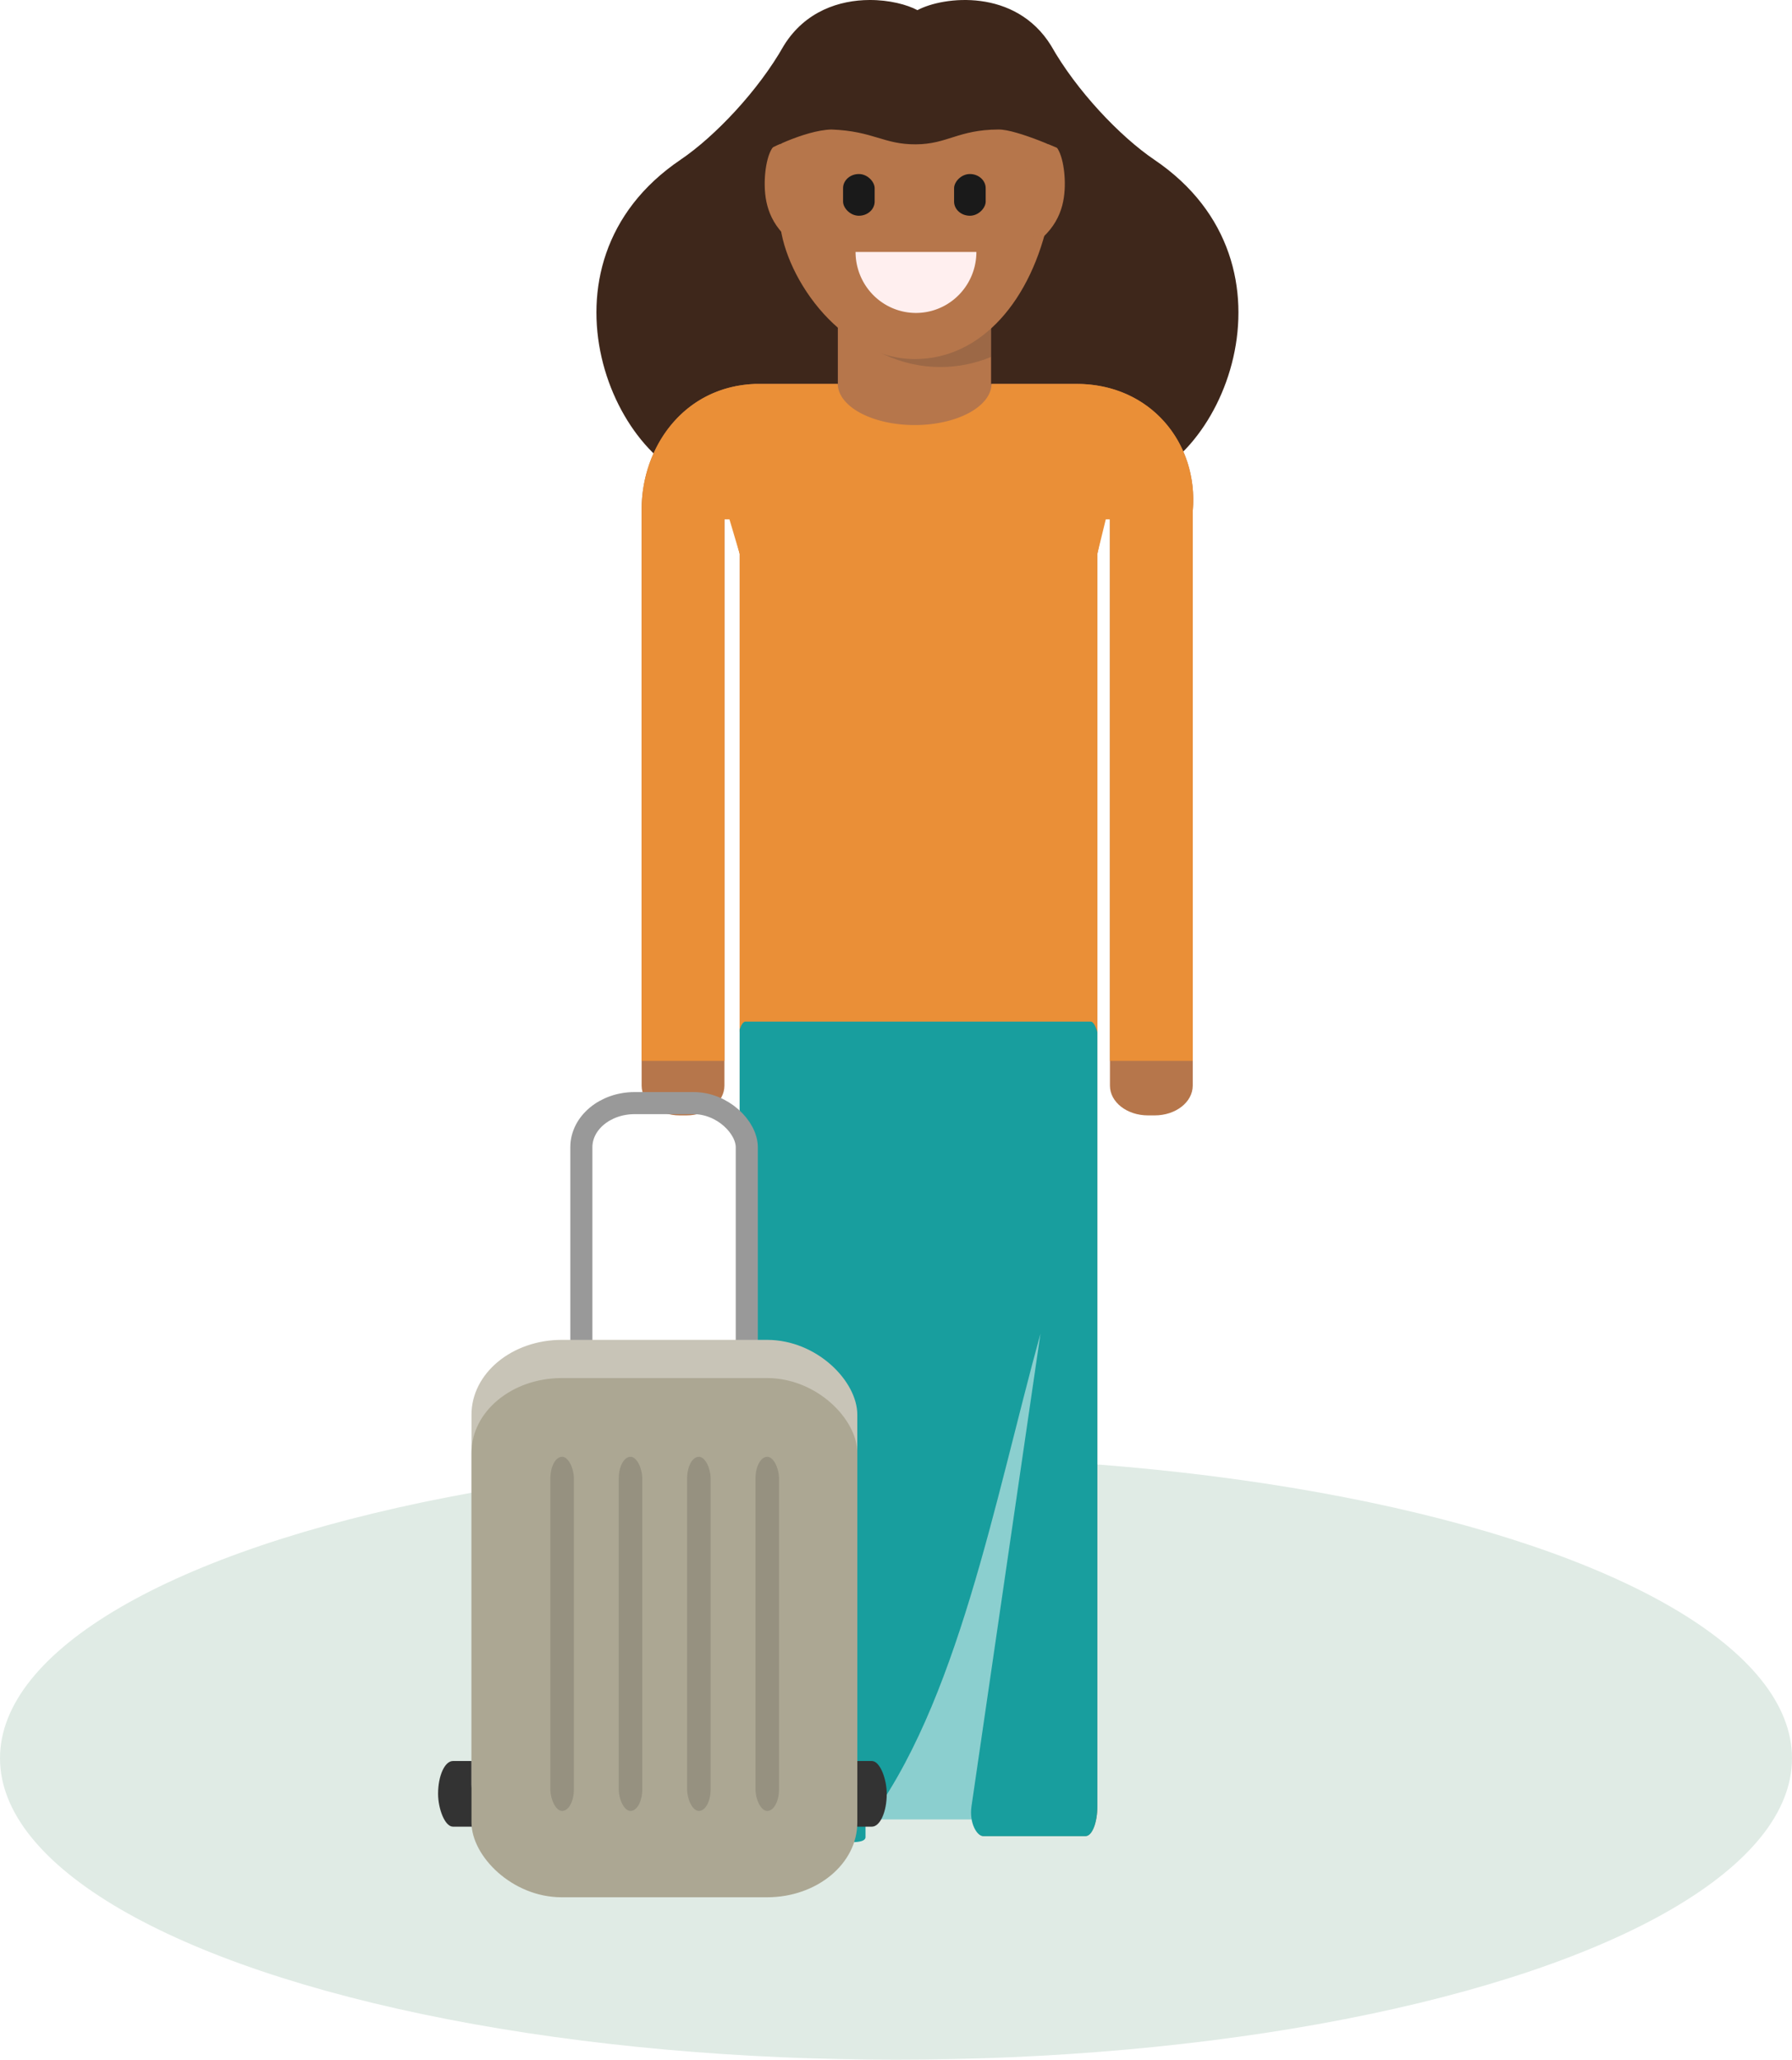 <?xml version="1.0" encoding="UTF-8" standalone="no"?>
<!-- Created with Inkscape (http://www.inkscape.org/) -->

<svg
   xmlns:dc="http://purl.org/dc/elements/1.1/"
   xmlns:cc="http://creativecommons.org/ns#"
   xmlns:rdf="http://www.w3.org/1999/02/22-rdf-syntax-ns#"
   xmlns:svg="http://www.w3.org/2000/svg"
   xmlns="http://www.w3.org/2000/svg"
   xmlns:sodipodi="http://sodipodi.sourceforge.net/DTD/sodipodi-0.dtd"
   xmlns:inkscape="http://www.inkscape.org/namespaces/inkscape"
   width="1495.455"
   height="1718.344"
   viewBox="0 0 395.672 454.645"
   version="1.1"
   id="svg8"
   sodipodi:docname="foo3.svg"
   inkscape:version="0.92.4 (5da689c313, 2019-01-14)"
   inkscape:export-filename="/home/katie/ESOL/Lesson 4/foo.png"
   inkscape:export-xdpi="96"
   inkscape:export-ydpi="96">
  <defs
     id="defs2" />
  <sodipodi:namedview
     id="base"
     pagecolor="#ffffff"
     bordercolor="#666666"
     borderopacity="1.0"
     inkscape:pageopacity="0.0"
     inkscape:pageshadow="2"
     inkscape:zoom="0.33"
     inkscape:cx="-1029.064"
     inkscape:cy="1175.5902"
     inkscape:document-units="px"
     inkscape:current-layer="layer1"
     showgrid="false"
     units="px"
     inkscape:window-width="1920"
     inkscape:window-height="1015"
     inkscape:window-x="0"
     inkscape:window-y="0"
     inkscape:window-maximized="1"
     fit-margin-top="0"
     fit-margin-left="0"
     fit-margin-right="0"
     fit-margin-bottom="0" />
  <g
     inkscape:label="Layer 1"
     inkscape:groupmode="layer"
     id="layer1"
     transform="translate(-729.531,-140.467)">
    <g
       id="g901">
      <ellipse
         ry="66.547"
         rx="197.836"
         cy="528.565"
         cx="927.367"
         id="path1344"
         style="opacity:1;vector-effect:none;fill:#e0ebe5;fill-opacity:1;stroke:none;stroke-width:0.169px;stroke-linecap:butt;stroke-linejoin:miter;stroke-miterlimit:4;stroke-dasharray:none;stroke-dashoffset:0;stroke-opacity:1;marker:none;paint-order:stroke markers fill" />
      <path
         sodipodi:nodetypes="scscccccs"
         inkscape:connector-curvature="0"
         id="path986-9-3"
         d="m 921.509,140.467 c -6.571,0.029 -14.18,2.424 -18.912,10.066 -5.597,9.91 -15.186,20.034 -22.82,25.202 -34.287,23.209 -14.589,69.191 7.276,71.768 34.138,4.579 59.443,3.52 90.09,0 21.872,-2.512 41.563,-48.559 7.276,-71.768 -7.634,-5.168 -17.224,-15.292 -22.82,-25.202 -7.883,-12.73 -23.749,-10.9 -29.501,-7.826 -2.299,-1.229 -6.213,-2.259 -10.59,-2.24 z"
         style="opacity:1;vector-effect:none;fill:#3e271b;fill-opacity:1;stroke:none;stroke-width:0.265px;stroke-linecap:butt;stroke-linejoin:miter;stroke-miterlimit:4;stroke-dasharray:none;stroke-dashoffset:0;stroke-opacity:1;marker:none;paint-order:stroke markers fill" />
      <rect
         style="opacity:1;vector-effect:none;fill:#b6764b;fill-opacity:1;stroke:none;stroke-width:0.464;stroke-linecap:butt;stroke-linejoin:miter;stroke-miterlimit:4;stroke-dasharray:none;stroke-dashoffset:0;stroke-opacity:1;marker:none;paint-order:stroke markers fill"
         id="use1059-6"
         width="33.832"
         height="30.796"
         x="914.527"
         y="207.138"
         rx="0"
         ry="0" />
      <path
         inkscape:connector-curvature="0"
         style="opacity:0.2;vector-effect:none;fill:#333333;fill-opacity:1;stroke:none;stroke-width:0.485;stroke-linecap:butt;stroke-linejoin:miter;stroke-miterlimit:4;stroke-dasharray:none;stroke-dashoffset:0;stroke-opacity:1;marker:none;paint-order:stroke markers fill"
         d="m 914.527,207.138 v 4.133 c 6.016,6.358 13.936,10.211 22.638,10.211 3.925,0 7.69,-0.786 11.194,-2.229 v -12.115 z"
         id="use1061-4-7" />
      <path
         sodipodi:nodetypes="ssscccss"
         inkscape:connector-curvature="0"
         id="rect925-7-7-5"
         d="m 927.376,149.442 h 8.024 c 14.237,0 25.699,12.284 25.699,27.543 v 11.494 c -3.774,18.141 -14.808,31.247 -29.59,31.247 -16.93,-0.029 -29.497,-19.337 -29.833,-31.247 v -11.494 c 0,-15.259 11.462,-27.543 25.699,-27.543 z"
         style="opacity:1;vector-effect:none;fill:#b6764b;fill-opacity:1;stroke:none;stroke-width:0.464;stroke-linecap:butt;stroke-linejoin:miter;stroke-miterlimit:4;stroke-dasharray:none;stroke-dashoffset:0;stroke-opacity:1;marker:none;paint-order:stroke markers fill" />
      <path
         d="m 945.115,196.079 a 13.337,13.464 0 0 1 -6.669,11.66 13.337,13.464 0 0 1 -13.337,0 13.337,13.464 0 0 1 -6.669,-11.66 l 13.337,0 z"
         sodipodi:end="3.1415927"
         sodipodi:start="0"
         sodipodi:ry="13.464257"
         sodipodi:rx="13.337236"
         sodipodi:cy="196.07866"
         sodipodi:cx="931.77771"
         sodipodi:type="arc"
         id="path908-5-5-8-3"
         style="opacity:1;vector-effect:none;fill:#ffefef;fill-opacity:1;stroke:none;stroke-width:0.372;stroke-linecap:butt;stroke-linejoin:miter;stroke-miterlimit:4;stroke-dasharray:none;stroke-dashoffset:0;stroke-opacity:1;marker:none;paint-order:stroke markers fill" />
      <rect
         style="opacity:1;vector-effect:none;fill:#1a1a1a;fill-opacity:1;stroke:none;stroke-width:0.233;stroke-linecap:butt;stroke-linejoin:miter;stroke-miterlimit:4;stroke-dasharray:none;stroke-dashoffset:0;stroke-opacity:1;marker:none;paint-order:stroke markers fill"
         id="rect984-6-4-5"
         width="6.976"
         height="9.209"
         x="915.679"
         y="178.88"
         ry="3.131"
         rx="3.488" />
      <path
         style="opacity:1;vector-effect:none;fill:#b6764b;fill-opacity:1;stroke:none;stroke-width:0.464;stroke-linecap:butt;stroke-linejoin:miter;stroke-miterlimit:4;stroke-dasharray:none;stroke-dashoffset:0;stroke-opacity:1;marker:none;paint-order:stroke markers fill"
         d="m 957.847,194.429 c 5.888,-4.176 6.827,-9.395 6.793,-13.623 -0.033,-4.087 -1.16,-8.628 -3.148,-8.628 -1.988,0 -5.964,0.454 -5.964,0.454 z"
         id="use906-5-3-5-6"
         inkscape:connector-curvature="0"
         sodipodi:nodetypes="csscc" />
      <rect
         transform="scale(-1,1)"
         rx="3.488"
         ry="3.131"
         y="178.88"
         x="-947.169"
         height="9.209"
         width="6.976"
         id="rect978-9-3-9"
         style="opacity:1;vector-effect:none;fill:#1a1a1a;fill-opacity:1;stroke:none;stroke-width:0.233;stroke-linecap:butt;stroke-linejoin:miter;stroke-miterlimit:4;stroke-dasharray:none;stroke-dashoffset:0;stroke-opacity:1;marker:none;paint-order:stroke markers fill" />
      <path
         sodipodi:nodetypes="csscc"
         inkscape:connector-curvature="0"
         id="use1055-1-2"
         d="m 905.171,194.429 c -5.888,-4.176 -6.827,-9.395 -6.793,-13.623 0.033,-4.087 1.16,-8.628 3.148,-8.628 1.988,0 5.964,0.454 5.964,0.454 z"
         style="opacity:1;vector-effect:none;fill:#b6764b;fill-opacity:1;stroke:none;stroke-width:0.464;stroke-linecap:butt;stroke-linejoin:miter;stroke-miterlimit:4;stroke-dasharray:none;stroke-dashoffset:0;stroke-opacity:1;marker:none;paint-order:stroke markers fill" />
      <path
         sodipodi:nodetypes="ccccscccccc"
         inkscape:connector-curvature="0"
         id="path1004-0-7"
         d="m 906.359,149.21 -13.683,20.836 5.407,3.969 c 0,0 8.933,-4.817 15.035,-4.961 9.307,0.35 11.467,3.313 18.639,3.273 6.975,-0.038 9.308,-3.222 18.198,-3.273 4.115,-0.094 15.035,4.961 15.035,4.961 l 5.407,-3.969 -13.683,-20.836 -25.279,-4.386 z"
         style="opacity:1;vector-effect:none;fill:#3e271b;fill-opacity:1;stroke:none;stroke-width:0.265px;stroke-linecap:butt;stroke-linejoin:miter;stroke-miterlimit:4;stroke-dasharray:none;stroke-dashoffset:0;stroke-opacity:1;marker:none;paint-order:stroke markers fill" />
      <path
         sodipodi:nodetypes="ccsssscccssssccsssscccssssccc"
         inkscape:connector-curvature="0"
         id="rect896"
         d="m 896.332,225.21 c -15.837,0.552 -25.13,13.965 -25.13,27.733 v 127.152 c 0,3.643 3.751,6.576 8.41,6.576 h 1.463 c 4.659,0 8.41,-2.933 8.41,-6.576 V 253.519 h 1.112 l 2.252,9.2 v 276.425 c 0,3.643 1.162,6.576 2.606,6.576 h 22.575 c 1.444,0 2.607,-2.933 2.607,-6.576 V 388.281 h 23.4 v 150.863 c 0,3.643 1.162,6.576 2.606,6.576 h 22.575 c 1.444,0 2.607,-2.933 2.607,-6.576 V 262.719 l 1.86,-9.2 h 0.918 v 126.576 c 0,3.643 3.751,6.576 8.41,6.576 h 1.463 c 4.659,0 8.41,-2.933 8.41,-6.576 v -126.832 c 1.316,-15.003 -9.377,-28.085 -25.714,-28.053 z"
         style="opacity:1;vector-effect:none;fill:#b6764b;fill-opacity:1;stroke:none;stroke-width:0.464;stroke-linecap:butt;stroke-linejoin:miter;stroke-miterlimit:4;stroke-dasharray:none;stroke-dashoffset:0;stroke-opacity:1;marker:none;paint-order:stroke markers fill" />
      <path
         id="rect896-2"
         d="m 896.332,225.211 c -15.837,0.552 -25.13,13.965 -25.13,27.733 v 121.688 h 18.282 V 255.107 h 1.112 l 2.252,7.612 V 368.281 h 78.976 V 262.719 l 1.86,-7.612 h 0.918 v 119.524 h 18.282 V 253.263 c 1.316,-15.003 -9.377,-28.085 -25.714,-28.053 h -18.705 a 16.987,9.17 0 0 1 -16.979,9.083 16.987,9.17 0 0 1 -16.982,-9.083 z"
         style="opacity:1;vector-effect:none;fill:#ea8f37;fill-opacity:1;stroke:none;stroke-width:0.485;stroke-linecap:butt;stroke-linejoin:miter;stroke-miterlimit:4;stroke-dasharray:none;stroke-dashoffset:0;stroke-opacity:1;marker:none;paint-order:stroke markers fill"
         inkscape:connector-curvature="0" />
      <g
         transform="translate(-54.721,34.757)"
         id="g1100">
        <rect
           style="opacity:1;vector-effect:none;fill:#8bcfcf;fill-opacity:1;stroke:none;stroke-width:0.464;stroke-linecap:butt;stroke-linejoin:miter;stroke-miterlimit:4;stroke-dasharray:none;stroke-dashoffset:0;stroke-opacity:1;marker:none;paint-order:stroke markers fill"
           id="rect1096"
           width="62.538"
           height="152.737"
           x="953.224"
           y="354.582" />
        <path
           style="opacity:1;vector-effect:none;fill:#189e9e;fill-opacity:1;stroke:none;stroke-width:0.485;stroke-linecap:butt;stroke-linejoin:miter;stroke-miterlimit:4;stroke-dasharray:none;stroke-dashoffset:0;stroke-opacity:1;marker:none;paint-order:stroke markers fill"
           d="m 948.839,331.21 c -0.454,0 -0.884,0.614 -1.271,1.708 v 171.512 c 0,3.643 1.163,6.576 2.607,6.576 8.759,-0.927 24.806,3.169 25.181,0.303 v -2.696 c 20.323,-26.443 28.526,-71.885 38.634,-108.543 l -15.234,104.361 c -0.526,3.605 1.163,6.576 2.607,6.576 h 22.575 c 1.444,0 2.607,-2.933 2.607,-6.576 V 333.524 c -0.436,-1.476 -0.936,-2.314 -1.469,-2.314 z"
           id="use1892-2"
           inkscape:connector-curvature="0"
           sodipodi:nodetypes="scsccccsssscss" />
      </g>
      <g
         transform="matrix(1.084,0,0,1.084,77.517,-9.501)"
         id="g1297">
        <rect
           style="opacity:1;vector-effect:none;fill:none;fill-opacity:1;stroke:#999999;stroke-width:4.498;stroke-linecap:butt;stroke-linejoin:miter;stroke-miterlimit:4;stroke-dasharray:none;stroke-dashoffset:0;stroke-opacity:1;marker:none;paint-order:stroke markers fill"
           id="rect1703-2"
           width="33.697"
           height="81.927"
           x="719.905"
           y="362.97"
           rx="10.853"
           ry="8.988" />
        <g
           id="g1284">
          <rect
             ry="6.684"
             rx="3.034"
             y="496.937"
             x="690.721"
             height="13.368"
             width="12.963"
             id="rect1703-9"
             style="opacity:1;vector-effect:none;fill:#333333;fill-opacity:1;stroke:none;stroke-width:0.265px;stroke-linecap:butt;stroke-linejoin:miter;stroke-miterlimit:4;stroke-dasharray:none;stroke-dashoffset:0;stroke-opacity:1;marker:none;paint-order:stroke markers fill" />
          <rect
             ry="6.684"
             rx="3.034"
             y="496.937"
             x="769.146"
             height="13.368"
             width="12.963"
             id="rect1703-9-1"
             style="opacity:1;vector-effect:none;fill:#333333;fill-opacity:1;stroke:none;stroke-width:0.265px;stroke-linecap:butt;stroke-linejoin:miter;stroke-miterlimit:4;stroke-dasharray:none;stroke-dashoffset:0;stroke-opacity:1;marker:none;paint-order:stroke markers fill" />
          <rect
             ry="15.233"
             rx="18.393"
             y="411.18"
             x="697.527"
             height="105.728"
             width="78.587"
             id="rect1703-3"
             style="opacity:1;vector-effect:none;fill:#c8c4b7;fill-opacity:1;stroke:none;stroke-width:0.265px;stroke-linecap:butt;stroke-linejoin:miter;stroke-miterlimit:4;stroke-dasharray:none;stroke-dashoffset:0;stroke-opacity:1;marker:none;paint-order:stroke markers fill" />
          <rect
             ry="15.233"
             rx="18.393"
             y="418.957"
             x="697.527"
             height="105.728"
             width="78.587"
             id="rect1703"
             style="opacity:1;vector-effect:none;fill:#aca793;fill-opacity:1;stroke:none;stroke-width:0.265px;stroke-linecap:butt;stroke-linejoin:miter;stroke-miterlimit:4;stroke-dasharray:none;stroke-dashoffset:0;stroke-opacity:1;marker:none;paint-order:stroke markers fill" />
          <g
             style="opacity:0.13;stroke-width:0.788"
             transform="matrix(1.316,0,0,1.225,278.791,193.722)"
             id="g1798">
            <rect
               style="opacity:1;vector-effect:none;fill:#000000;fill-opacity:1;stroke:none;stroke-width:0.208px;stroke-linecap:butt;stroke-linejoin:miter;stroke-miterlimit:4;stroke-dasharray:none;stroke-dashoffset:0;stroke-opacity:1;marker:none;paint-order:stroke markers fill"
               id="rect1703-7"
               width="3.638"
               height="58.87"
               x="330.398"
               y="196.954"
               rx="1.819"
               ry="3.576" />
            <rect
               style="opacity:1;vector-effect:none;fill:#000000;fill-opacity:1;stroke:none;stroke-width:0.208px;stroke-linecap:butt;stroke-linejoin:miter;stroke-miterlimit:4;stroke-dasharray:none;stroke-dashoffset:0;stroke-opacity:1;marker:none;paint-order:stroke markers fill"
               id="rect1703-7-5"
               width="3.638"
               height="58.87"
               x="340.982"
               y="196.954"
               rx="1.819"
               ry="3.576" />
            <rect
               style="opacity:1;vector-effect:none;fill:#000000;fill-opacity:1;stroke:none;stroke-width:0.208px;stroke-linecap:butt;stroke-linejoin:miter;stroke-miterlimit:4;stroke-dasharray:none;stroke-dashoffset:0;stroke-opacity:1;marker:none;paint-order:stroke markers fill"
               id="rect1703-7-56"
               width="3.638"
               height="58.87"
               x="351.565"
               y="196.954"
               rx="1.819"
               ry="3.576" />
            <rect
               style="opacity:1;vector-effect:none;fill:#000000;fill-opacity:1;stroke:none;stroke-width:0.208px;stroke-linecap:butt;stroke-linejoin:miter;stroke-miterlimit:4;stroke-dasharray:none;stroke-dashoffset:0;stroke-opacity:1;marker:none;paint-order:stroke markers fill"
               id="rect1703-7-5-2"
               width="3.638"
               height="58.87"
               x="362.148"
               y="196.954"
               rx="1.819"
               ry="3.576" />
          </g>
        </g>
      </g>
    </g>
  </g>
</svg>
